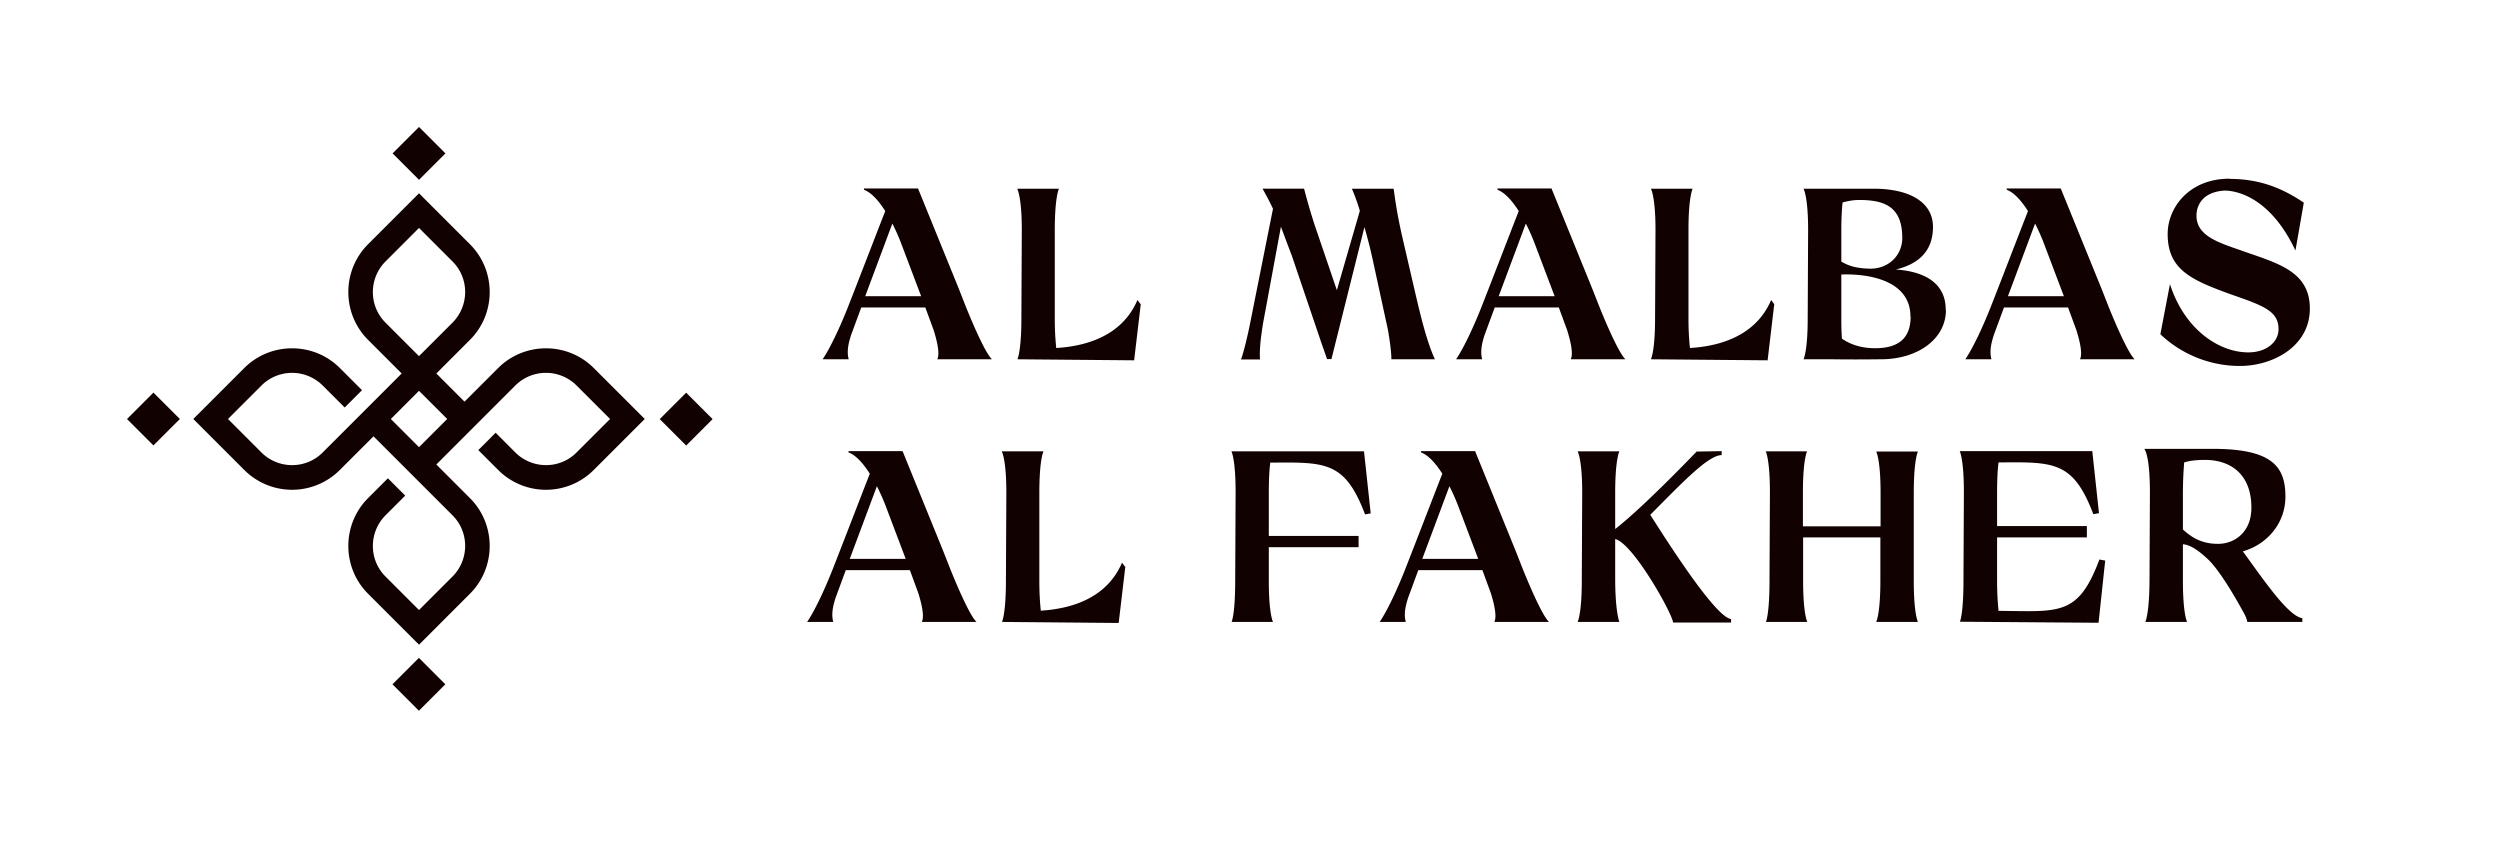 <svg width="197" height="68" viewBox="0 0 197 68" fill="none" xmlns="http://www.w3.org/2000/svg">
    <g clip-path="url(#e8sc8kih2a)" fill="#110101">
        <path d="M66.812 24.215c.987-2.517 1.958-5.051 2.945-7.585-.493-.773-1.069-1.448-1.678-1.678v-.099h4.262l3.192 7.848.575 1.464c.61 1.514 1.563 3.686 2.057 4.146h-4.31c.23-.444-.034-1.497-.28-2.287l-.659-1.793h-5.05l-.79 2.139c-.23.69-.362 1.349-.198 1.941h-2.056c.674-1.003 1.447-2.73 1.99-4.096zm5.775-.872-1.612-4.261a16.21 16.21 0 0 0-.658-1.465l-2.139 5.726h4.41zM89.896 23.935l-.526 4.458-9.198-.082s.313-.609.313-3.24l.033-6.96c0-2.633-.362-3.241-.362-3.241h3.29s-.329.609-.329 3.274v6.943c0 1.102.066 1.842.115 2.336 2.452-.148 5.216-1.004 6.4-3.784l.231.312.033-.016zM113.095 28.311h-3.455c0-.592-.116-1.398-.264-2.287l-1.234-5.692a38.763 38.763 0 0 0-.625-2.435l-2.599 10.398h-.346l-.444-1.267-2.336-6.893c-.313-.807-.576-1.53-.856-2.27l-1.415 7.65c-.148.953-.296 2.023-.23 2.813h-1.498c.23-.642.527-1.909.708-2.814l1.81-9.065c-.231-.493-.51-1.02-.823-1.58h3.274a48.47 48.47 0 0 0 .856 2.93l1.727 5.067 1.81-6.252a15.943 15.943 0 0 0-.625-1.744h3.291c.197 1.53.394 2.5.641 3.636l1.086 4.689c.395 1.694.889 3.75 1.53 5.133l.017-.017zM116.731 24.215c.987-2.517 1.958-5.051 2.945-7.585-.494-.773-1.07-1.448-1.678-1.678v-.099h4.261l3.192 7.848.576 1.464c.609 1.514 1.563 3.686 2.056 4.146h-4.31c.23-.444-.033-1.497-.28-2.287l-.658-1.793h-5.051l-.79 2.139c-.23.69-.362 1.349-.197 1.941h-2.057c.675-1.003 1.448-2.73 1.991-4.096zm5.775-.872-1.613-4.261a16.09 16.09 0 0 0-.658-1.465l-2.139 5.726h4.41zM139.815 23.935l-.527 4.458-9.197-.082s.329-.609.329-3.24l.033-6.96c0-2.633-.362-3.241-.362-3.241h3.29s-.329.609-.329 3.274v6.943c0 1.102.066 1.842.116 2.336 2.451-.148 5.215-1.004 6.4-3.784l.23.312.017-.016zM153.339 24.428c0 2.287-2.238 3.916-5.216 3.883-1.217.017-2.714.017-3.751 0h-2.254s.329-.609.329-3.24l.033-6.96c0-2.633-.362-3.241-.362-3.241h5.528c2.814 0 4.673 1.053 4.673 3.01 0 2.073-1.349 2.978-2.929 3.357 3.028.214 3.949 1.645 3.932 3.192h.017zm-8.144-8.489c-.05.494-.099 1.218-.099 2.188v2.485c.625.378 1.3.543 2.287.559 1.497 0 2.517-1.102 2.517-2.418 0-2.485-1.415-2.995-3.406-2.995-.444 0-.888.083-1.299.198v-.017zm5.347 9c0-2.83-3.258-3.39-5.446-3.307v3.438c0 .658.016 1.185.049 1.612.576.412 1.448.757 2.6.757 1.612 0 2.813-.576 2.813-2.5h-.016zM156.86 24.215c.987-2.517 1.958-5.051 2.945-7.585-.494-.773-1.07-1.448-1.678-1.678v-.099h4.261l3.192 7.848.576 1.464c.608 1.514 1.563 3.686 2.056 4.146h-4.31c.23-.444-.033-1.497-.28-2.287l-.658-1.793h-5.051l-.79 2.139c-.23.69-.362 1.349-.197 1.941h-2.057c.674-1.003 1.448-2.73 1.991-4.096zm5.775-.872-1.613-4.261a16.09 16.09 0 0 0-.658-1.465l-2.139 5.726h4.41zM175.682 14.097c2.188 0 3.998.608 5.857 1.875l-.658 3.768c-1.958-4.146-4.574-4.722-5.594-4.722-1.777.115-2.205 1.217-2.205 1.974 0 1.53 1.563 2.073 3.439 2.715 2.781 1.003 5.495 1.58 5.495 4.606 0 3.027-2.978 4.525-5.495 4.525a9.112 9.112 0 0 1-6.285-2.501l.757-3.949c1.135 3.554 3.85 5.38 6.17 5.38 1.464 0 2.386-.839 2.386-1.826 0-1.382-1.086-1.826-3.62-2.698-3.241-1.168-5.117-1.974-5.117-4.804 0-2.057 1.662-4.36 4.886-4.36l-.016.017zM65.595 44.911c.987-2.517 1.958-5.05 2.945-7.584-.494-.773-1.07-1.448-1.678-1.678v-.099h4.261l3.192 7.848.576 1.464c.608 1.514 1.563 3.685 2.056 4.146h-4.31c.23-.444-.033-1.497-.28-2.287l-.658-1.793h-5.051l-.79 2.139c-.23.69-.362 1.349-.197 1.94h-2.057c.675-1.003 1.448-2.73 1.99-4.096zm5.775-.872-1.613-4.26a16.166 16.166 0 0 0-.658-1.465L66.96 44.04h4.41zM88.678 44.632l-.526 4.458-9.197-.082s.312-.609.312-3.241l.033-6.96c0-2.632-.362-3.24-.362-3.24h3.29s-.328.608-.328 3.273v6.943c0 1.103.066 1.843.115 2.337 2.451-.149 5.216-1.004 6.4-3.784l.23.312.033-.016zM99.982 38.824v3.406h7.075v.888h-7.075v2.649c0 2.632.329 3.24.329 3.24h-3.258s.28-.608.28-3.24l.033-6.96c0-2.632-.33-3.24-.33-3.24h10.448l.527 4.886-.444.082c-1.596-4.212-3.127-4.113-7.47-4.08-.066.494-.115 1.25-.115 2.386v-.017zM110.709 44.911c.987-2.517 1.958-5.05 2.945-7.584-.493-.773-1.069-1.448-1.678-1.678v-.099h4.261l3.192 7.848.576 1.464c.609 1.514 1.563 3.685 2.057 4.146h-4.311c.23-.444-.033-1.497-.28-2.287l-.658-1.793h-5.051l-.79 2.139c-.23.69-.362 1.349-.197 1.94h-2.057c.675-1.003 1.448-2.73 1.991-4.096zm5.775-.872-1.612-4.26a16.36 16.36 0 0 0-.658-1.465l-2.139 5.725h4.409zM136.409 48.745v.312h-4.574c0-.608-3.126-6.235-4.558-6.58v3.092c0 2.633.329 3.439.329 3.439h-3.29s.329-.609.329-3.241l.033-6.96c0-2.632-.362-3.24-.362-3.24h3.29s-.329.608-.329 3.273v2.847c2.254-1.744 6.417-6.104 6.417-6.104l1.974-.033v.313c-1.053 0-3.093 2.155-5.627 4.705 1.58 2.484 5.183 8.094 6.368 8.21v-.033zM150.805 45.767c0 2.632.329 3.24.329 3.24h-3.29s.329-.608.329-3.24v-3.422h-6.088v3.422c0 2.632.329 3.24.329 3.24h-3.258s.28-.608.28-3.24l.033-6.96c0-2.632-.329-3.24-.329-3.24h3.258s-.329.608-.329 3.273v2.633h6.12v-2.649c0-2.632-.345-3.241-.345-3.241h3.29s-.329.609-.329 3.274V45.8v-.033zM165.893 44.138l-.527 4.936-10.925-.082s.28-.61.28-3.242l.033-6.959c0-2.632-.329-3.24-.329-3.24h10.447l.527 4.885-.444.083c-1.596-4.212-3.126-4.113-7.47-4.08-.066.493-.115 1.25-.115 2.385v2.632h7.075v.889h-7.075v3.422c0 1.119.066 1.859.115 2.369 4.755.033 6.269.46 7.947-4.047l.444.082.017-.033zM181.424 48.695v.313h-4.343c0-.132-.132-.46-.214-.609-1.514-2.78-2.419-3.899-2.896-4.343-.806-.757-1.431-1.135-1.958-1.168v2.879c0 2.632.329 3.24.329 3.24h-3.291s.313-.608.33-3.24l.032-6.96c0-3.01-.444-3.438-.444-3.438h5.397c4.705 0 5.725 1.415 5.725 3.768 0 2.056-1.398 3.75-3.356 4.31 1.645 2.254 3.603 5.15 4.706 5.265l-.017-.017zm-9.411-6.975c.625.575 1.415 1.135 2.764 1.135 1.349 0 2.633-.954 2.633-2.846 0-2.666-1.662-3.768-3.653-3.768-.806 0-1.234.082-1.645.197-.05.691-.099 1.399-.099 2.584v2.714-.016zM39.254 29.002l-2.65 2.649-2.22-2.221 2.648-2.649c2.074-2.073 2.074-5.462 0-7.535l-4.014-4.014-4.015 4.014c-2.073 2.073-2.073 5.462 0 7.535l2.65 2.649-6.236 6.235c-1.317 1.316-3.472 1.316-4.805 0l-2.649-2.649 2.65-2.648a3.416 3.416 0 0 1 4.804 0l1.744 1.744 1.365-1.366-1.744-1.744c-2.073-2.073-5.462-2.073-7.535 0l-4.015 4.014 4.015 4.015a5.321 5.321 0 0 0 7.535 0l2.65-2.649 6.235 6.235c1.316 1.317 1.316 3.472 0 4.804l-2.65 2.65-2.648-2.65c-1.316-1.316-1.316-3.471 0-4.804l1.563-1.563-1.366-1.365-1.563 1.563c-2.073 2.073-2.073 5.462 0 7.535l4.015 4.014 4.014-4.014c2.074-2.073 2.074-5.462 0-7.535l-2.648-2.649 2.895-2.896 3.34-3.34a3.416 3.416 0 0 1 4.804 0l2.65 2.65-2.65 2.648c-1.316 1.316-3.471 1.316-4.804 0l-1.563-1.563-1.365 1.366 1.563 1.563a5.32 5.32 0 0 0 7.535 0l4.015-4.015-4.015-4.014c-2.073-2.073-5.462-2.073-7.535 0zm-8.885-3.586c-1.316-1.317-1.316-3.472 0-4.804l2.649-2.65 2.649 2.65c1.316 1.316 1.316 3.471 0 4.804l-2.65 2.648-2.648-2.648zm.428 7.6 2.22-2.22 2.222 2.22-2.221 2.221-2.221-2.22zM33.019 10.005l-2.083 2.082 2.083 2.082 2.082-2.082-2.082-2.082zM33.01 51.84l-2.083 2.083 2.083 2.082 2.082-2.082-2.082-2.083zM54.07 30.944l-2.082 2.082 2.083 2.083 2.082-2.083-2.082-2.082zM12.09 30.936l-2.082 2.083L12.09 35.1l2.083-2.082-2.083-2.082z"/>
    </g>
    <defs>
        <clipPath id="e8sc8kih2a">
            <path fill="#fff" transform="translate(10 10)" d="M0 0h172v46H0z"/>
        </clipPath>
    </defs>
</svg>

